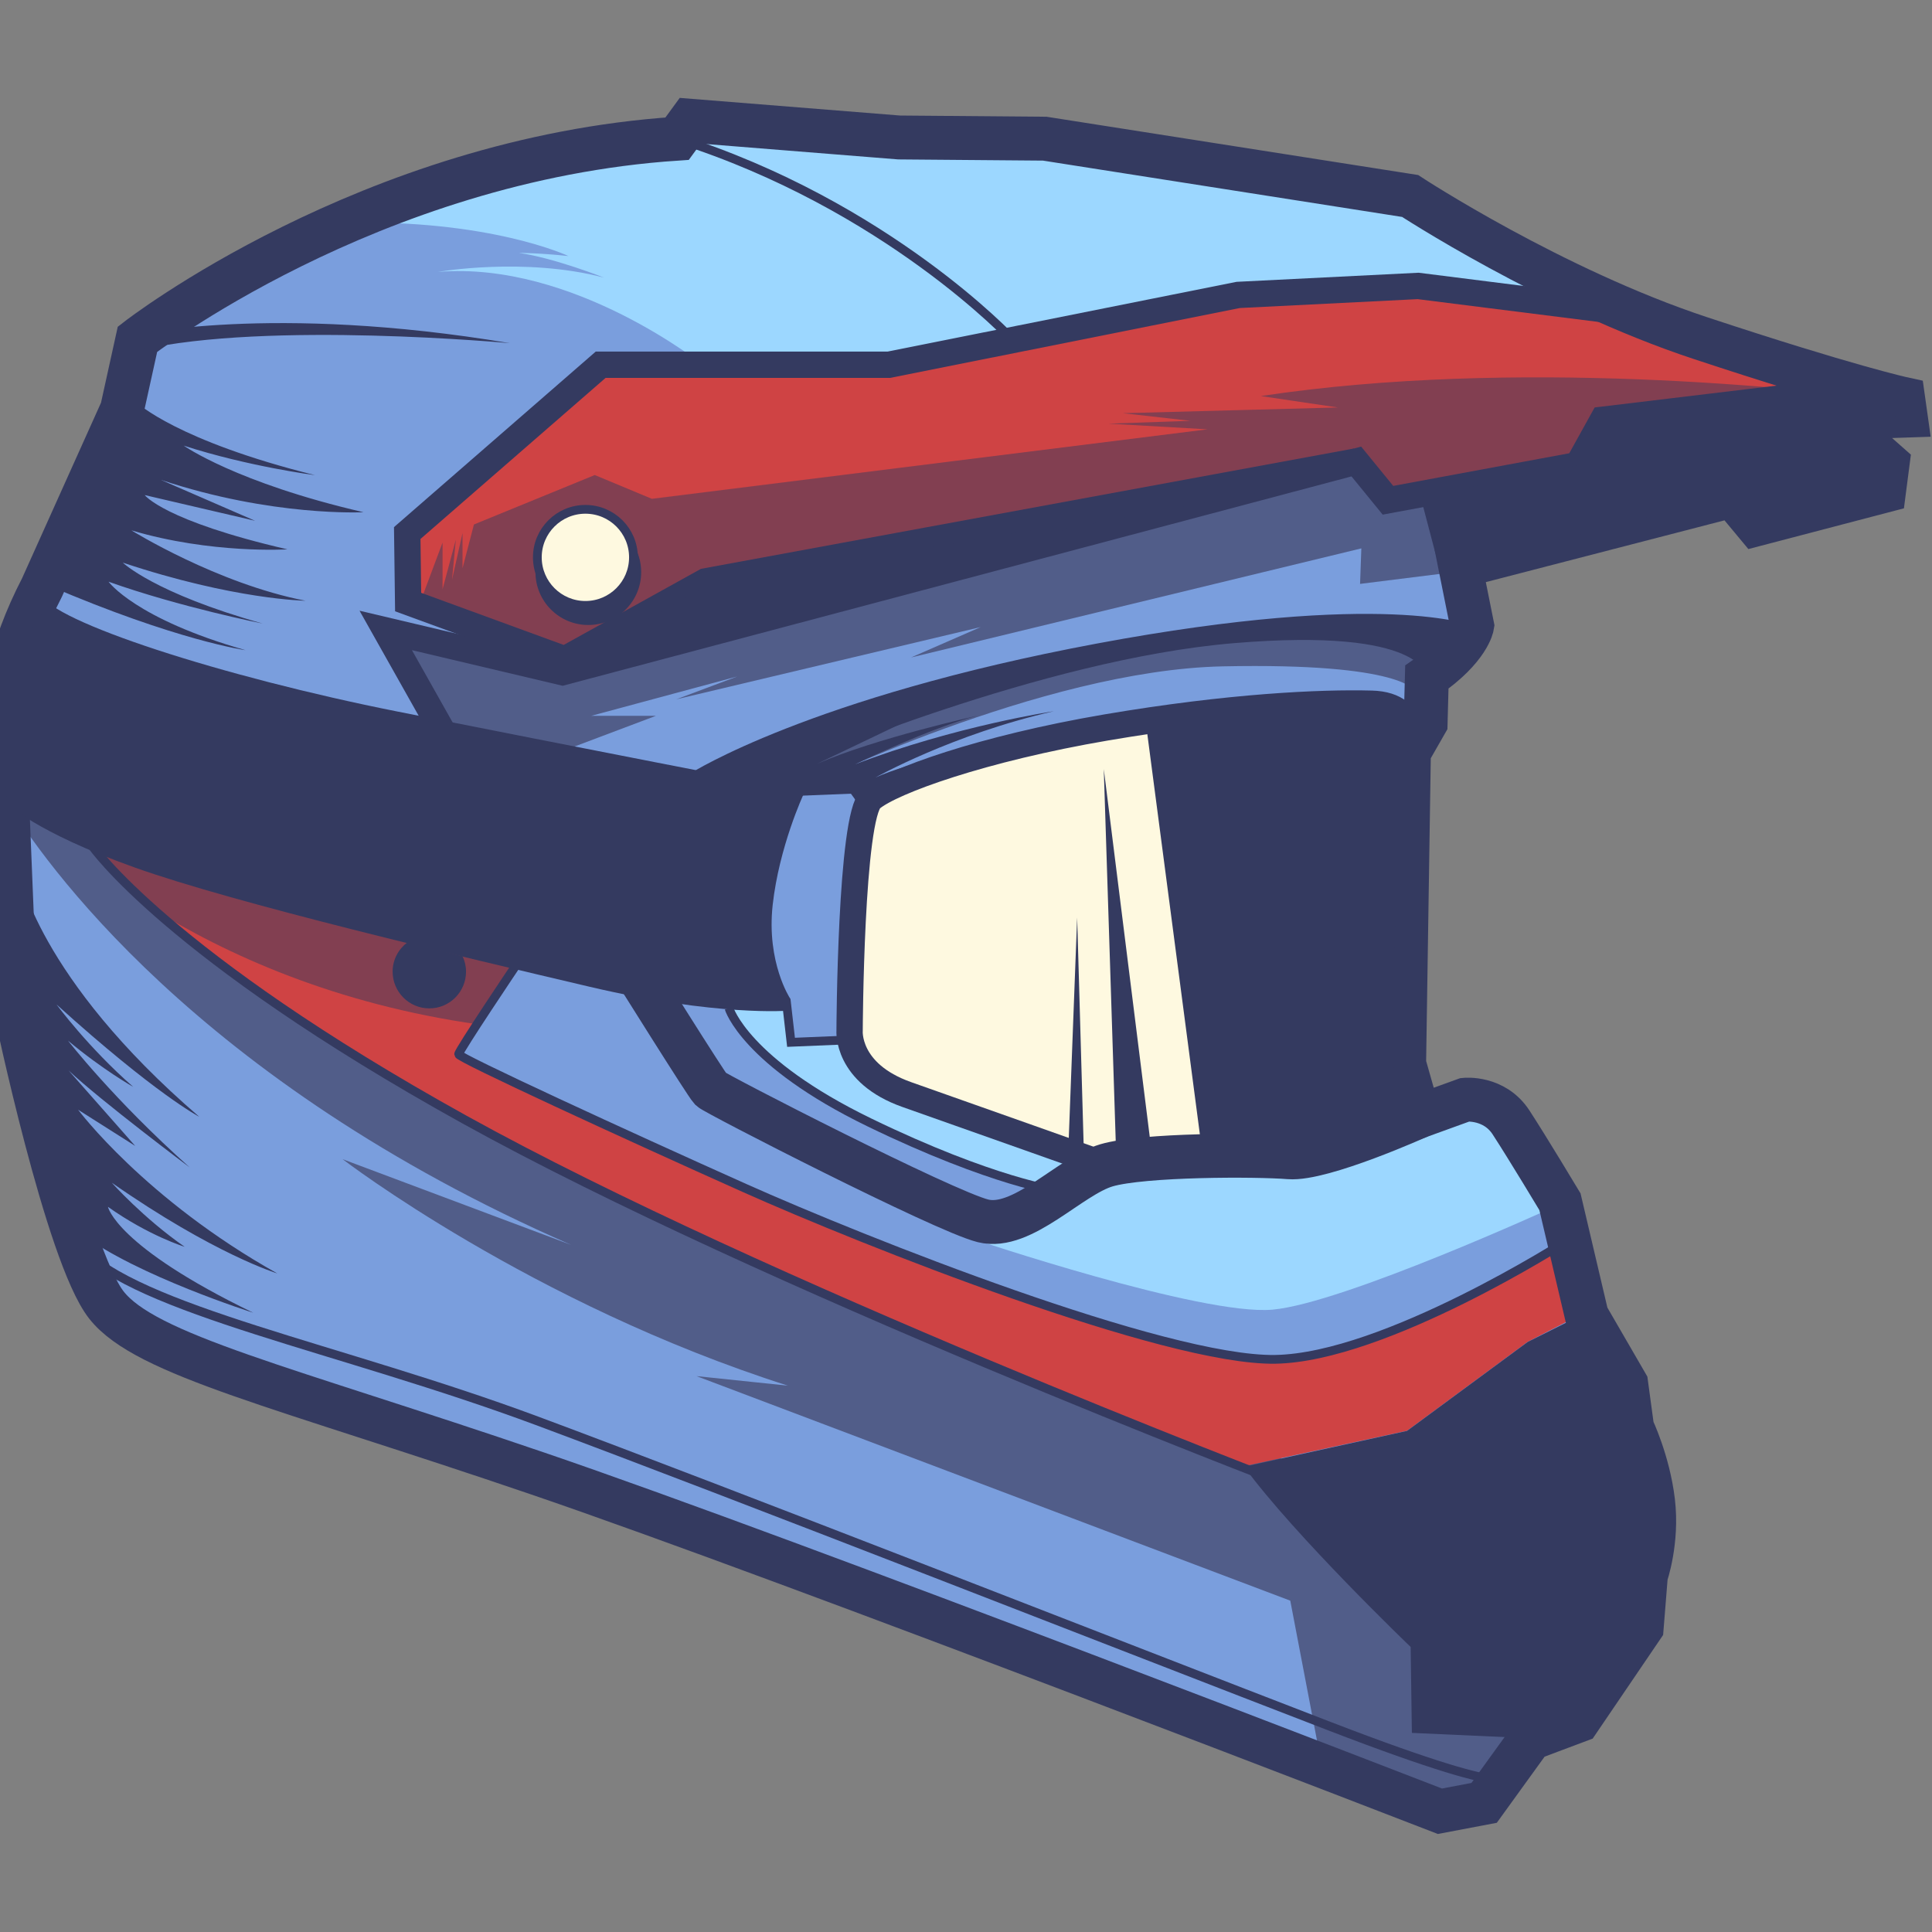<?xml version="1.0" encoding="UTF-8"?> <svg xmlns="http://www.w3.org/2000/svg" width="32" height="32" viewBox="0 0 32 32" fill="none"><rect x="0" y="0" width="32" height="32" fill="#808080" stroke="none"/><g clip-path="url(#clip0_13_6525)"><path d="M27.192 26.955L26.144 28.497L25.353 28.794L24.582 29.861L23.85 30C23.85 30 13.133 25.847 8.901 24.404C4.669 22.96 2.415 22.446 1.763 21.616C1.11 20.785 0.26 16.732 0.26 16.732L0.121 13.311C0.121 13.311 -0.393 11.828 0.695 9.732L2.02 6.785L2.277 5.619C2.277 5.619 6.113 2.633 11.215 2.297L11.432 2L14.893 2.277L17.305 2.297L23.356 3.246C23.356 3.246 25.709 4.788 28.161 5.599C30.613 6.41 31.523 6.607 31.523 6.607L31.562 6.884L30.969 6.904L30.929 7.378L31.265 7.675L31.206 8.13L29.09 8.684L28.695 8.209L24.186 9.376L24.384 10.364C24.384 10.364 24.325 10.74 23.633 11.215L23.613 11.976L23.336 12.46L23.257 17.621L23.504 18.491L24.266 18.215C24.266 18.215 24.75 18.165 25.027 18.59C25.304 19.015 25.838 19.905 25.838 19.905L26.282 21.794L26.935 22.921L27.034 23.652C27.034 23.652 27.301 24.206 27.38 24.869C27.459 25.531 27.261 26.095 27.261 26.095L27.192 26.955Z" fill="#7A9EDD"></path><path d="M17.203 19.71C17.203 19.71 15.852 19.274 14.49 18.644C13.129 18.015 12.375 17.218 12.337 17.18C12.3 17.143 12.073 16.658 12.073 16.658L13.015 16.669L13.107 17.283L14.103 17.275C14.103 17.275 14.081 17.826 15.252 18.222C16.423 18.618 17.955 19.187 17.955 19.187L17.203 19.71Z" fill="#9CD7FF"></path><path d="M25.742 19.989C25.742 19.989 22.254 21.586 21.077 21.692C19.9 21.797 16.097 20.515 16.097 20.515L18.492 19.277L21.353 19.168L24.628 18.309L25.742 19.989Z" fill="#9CD7FF"></path><path d="M0.107 13.261C0.095 13.217 0.076 13.145 0.058 13.045L1.451 13.401C1.451 13.401 3.405 15.828 8.638 18.57C13.87 21.312 21.749 24.369 21.749 24.369L27.393 25.038C27.425 25.623 27.261 26.093 27.261 26.093L27.192 26.953L26.144 28.495L25.353 28.792L24.582 29.86L23.85 29.998C23.85 29.998 23.089 29.703 21.893 29.243L21.371 26.512L11.537 22.793L13.05 22.951C8.795 21.595 5.675 19.2 5.675 19.2L9.457 20.618C3.229 17.899 0.687 14.22 0.107 13.261Z" fill="#515D89"></path><path d="M23.435 11.447C23.435 11.447 23.262 10.974 20.252 11.037C17.242 11.1 13.286 13.054 13.286 13.054L12.824 13.112L11.926 12.97C11.926 12.97 14.31 11.494 17.951 10.848C21.591 10.202 23.593 10.643 23.593 10.643L23.514 10.958L23.435 11.447Z" fill="#515D89"></path><path d="M7.251 4.504C7.251 4.504 8.68 4.252 10.004 4.598C10.004 4.598 9.184 4.273 8.596 4.189C8.596 4.189 8.932 4.189 9.415 4.241C9.415 4.241 8.123 3.627 5.683 3.69C7.183 3.037 9.088 2.437 11.215 2.297L11.432 2L14.893 2.277L17.305 2.297L23.356 3.246C23.356 3.246 25.089 4.381 27.13 5.216L27.129 5.218L23.305 4.714L20.342 4.966L14.816 5.975L11.664 6.059C11.664 6.059 9.499 4.315 7.251 4.504Z" fill="#9CD7FF"></path><path d="M25.82 20.664L26.057 21.836L25.303 22.225L23.306 23.698L20.657 24.273L16.995 22.892L12.609 20.969L9.163 19.33C9.163 19.33 6.494 17.851 5.123 17C3.752 16.149 2.468 15.022 2.468 15.022C2.468 15.022 1.727 14.305 1.577 14.006L8.575 15.973L7.596 17.46C7.596 17.46 11.695 19.43 15.036 20.796C18.377 22.161 20.426 22.671 21.292 22.513C22.159 22.356 23.252 22.093 24.192 21.547C25.132 21 25.82 20.664 25.82 20.664Z" fill="#CF4344"></path><path d="M7.92 16.967C5.568 16.633 3.755 15.822 2.45 15.005C2.341 14.899 1.714 14.279 1.577 14.006L8.574 15.973L7.92 16.967Z" fill="#823F51"></path><path d="M24.04 9.482L22.527 9.671L22.548 9.083L15.089 10.89L16.244 10.386L11.201 11.583L12.21 11.205L9.794 11.856H10.865L9.247 12.466L7.293 12.214L6.232 10.396L9.447 11.068L22.435 7.633L23.074 8.253L23.83 8.169L24.04 9.482Z" fill="#515D89"></path><path d="M20.073 19.155L18.86 19.223L18.287 19.307L14.82 18.073C14.82 18.073 14.237 17.805 14.116 17.363C13.995 16.922 14.064 15.945 14.064 15.945L14.248 13.77L14.426 13.203C14.426 13.203 15.014 12.783 16.822 12.352C18.629 11.921 20.341 11.774 20.688 11.711C21.035 11.648 22.658 11.59 22.968 11.669C23.278 11.748 23.335 11.963 23.335 11.963L23.314 18.435C23.314 18.435 22.022 19.055 21.56 19.097C21.098 19.139 20.073 19.155 20.073 19.155Z" fill="#FEF9E0"></path><path d="M26.162 5.081L23.441 4.75L20.462 4.892L14.768 6.053L9.949 6.043L6.768 8.805L6.783 9.982L9.41 10.912L11.664 9.63L21.686 7.752L22.435 7.634L23.018 8.28L31.355 6.791V6.476L26.162 5.081Z" fill="#CF4344"></path><path d="M6.938 10.035L7.33 8.987V9.759L7.55 8.939L7.487 9.601L7.661 8.829V9.412L7.85 8.687L9.851 7.868L10.797 8.262L20 7.111L18.361 7.017L19.717 6.97L18.598 6.844L22.159 6.749L20.883 6.56C25.114 5.922 29.839 6.435 31.355 6.632V6.788L23.018 8.278L22.435 7.631L21.686 7.75L11.664 9.628L9.41 10.909L6.938 10.035Z" fill="#823F51"></path><path d="M27.192 26.955L26.144 28.497L25.353 28.794L24.582 29.861L23.85 30C23.85 30 13.133 25.847 8.901 24.404C4.669 22.96 2.415 22.446 1.763 21.616C1.11 20.785 0.26 16.732 0.26 16.732L0.121 13.311C0.121 13.311 -0.393 11.828 0.695 9.732L2.02 6.785L2.277 5.619C2.277 5.619 6.113 2.633 11.215 2.297L11.432 2L14.893 2.277L17.305 2.297L23.356 3.246C23.356 3.246 25.709 4.788 28.161 5.599C30.613 6.41 31.523 6.607 31.523 6.607L31.562 6.884L30.969 6.904L30.929 7.378L31.265 7.675L31.206 8.13L29.09 8.684L28.695 8.209L24.186 9.376L24.384 10.364C24.384 10.364 24.325 10.74 23.633 11.215L23.613 11.976L23.336 12.46L23.257 17.621L23.504 18.491L24.266 18.215C24.266 18.215 24.75 18.165 25.027 18.59C25.304 19.015 25.838 19.905 25.838 19.905L26.282 21.794L26.935 22.921L27.034 23.652C27.034 23.652 27.301 24.206 27.38 24.869C27.459 25.531 27.261 26.095 27.261 26.095L27.192 26.955Z" stroke="#343A60" stroke-width="0.727" stroke-miterlimit="10"></path><path d="M31.502 6.665L30.691 6.744L29.515 6.596L26.549 6.952L26.133 7.703L22.989 8.286L22.465 7.644L9.316 11.134L6.389 10.442L7.345 12.14" stroke="#343A60" stroke-width="0.436" stroke-miterlimit="10"></path><path d="M23.503 18.49C23.503 18.49 21.902 19.212 21.353 19.168C20.804 19.123 18.936 19.123 18.328 19.301C17.72 19.479 16.934 20.384 16.281 20.221C15.629 20.058 11.847 18.115 11.773 18.041C11.699 17.966 10.481 16.018 10.481 16.018" stroke="#343A60" stroke-width="0.727" stroke-miterlimit="10"></path><path d="M23.336 12.46C23.336 12.46 23.556 11.678 22.718 11.656C21.88 11.634 20.367 11.701 18.321 12.049C16.274 12.398 14.769 12.939 14.428 13.228C14.087 13.517 14.072 17.069 14.072 17.069C14.072 17.069 14.012 17.774 15.021 18.13C16.029 18.485 18.328 19.301 18.328 19.301" stroke="#343A60" stroke-width="0.436" stroke-miterlimit="10"></path><path d="M18.174 10.658C22.94 9.768 24.383 10.362 24.383 10.362C24.173 10.909 23.632 11.212 23.632 11.212C23.632 11.212 23.622 10.386 20.433 10.653C17.245 10.92 13.211 12.655 13.211 12.655L12.321 12.967L11.446 12.804C11.446 12.804 13.409 11.548 18.174 10.658Z" fill="#343A60"></path><path d="M14.323 13.339L14.13 13.072L13.003 13.117C13.003 13.117 9.474 12.434 6.567 11.856C3.66 11.278 0.813 10.358 0.635 9.898" stroke="#343A60" stroke-width="0.145" stroke-miterlimit="10"></path><path d="M27.019 5.181L23.489 4.736L20.508 4.885L14.724 6.041H9.949L6.745 8.829L6.76 9.972L9.355 10.921L11.684 9.63L22.466 7.643" stroke="#343A60" stroke-width="0.436" stroke-miterlimit="10"></path><path d="M16.761 5.617C16.761 5.617 14.69 3.397 11.214 2.295" stroke="#343A60" stroke-width="0.145" stroke-miterlimit="10"></path><path d="M25.946 20.557C25.946 20.557 22.94 22.485 21.121 22.515C19.302 22.544 14.299 20.557 12.332 19.677C10.364 18.797 7.596 17.522 7.596 17.462C7.596 17.403 8.559 15.971 8.559 15.971" stroke="#343A60" stroke-width="0.145" stroke-miterlimit="10"></path><path d="M0.122 13.309C0.122 13.309 0.566 13.774 2.227 14.367C3.888 14.961 7.665 15.85 9.771 16.345C11.877 16.839 13.063 16.74 13.063 16.74L13.024 16.572C13.024 16.572 12.641 15.899 12.743 15.088C12.846 14.276 13.185 13.118 13.185 13.118L13.003 13.133L7.96 12.133L5.266 11.55C5.266 11.55 3.193 11.045 2.161 10.659C1.129 10.273 0.782 10.076 0.782 10.076C0.782 10.076 -0.137 10.759 0.122 13.309Z" fill="#343A60"></path><path d="M14.061 17.224L13.102 17.264L13.023 16.572C13.023 16.572 12.618 15.959 12.726 14.98C12.835 14.001 13.241 13.131 13.241 13.131" stroke="#343A60" stroke-width="0.145" stroke-miterlimit="10"></path><path d="M17.532 19.727C17.532 19.727 16.455 19.588 14.398 18.59C12.342 17.591 12.075 16.701 12.075 16.701" stroke="#343A60" stroke-width="0.145" stroke-miterlimit="10"></path><path d="M6.747 15.609L7.661 15.838C7.698 15.916 7.719 16.002 7.719 16.093C7.719 16.429 7.447 16.702 7.111 16.702C6.775 16.702 6.503 16.429 6.503 16.093C6.503 15.895 6.6 15.72 6.747 15.609Z" fill="#343A60"></path><path d="M26.252 21.752L25.303 22.227L23.305 23.7L20.606 24.293C21.447 25.44 23.365 27.279 23.365 27.279L23.385 28.702L25.352 28.791L26.366 28.34L27.154 27.032V26.449L27.375 25.519L26.95 23.691L26.934 22.918L26.252 21.752Z" fill="#343A60"></path><path d="M21.276 24.574C21.276 24.574 12.618 21.272 7.694 18.544C2.771 15.815 1.525 14.01 1.525 14.01" stroke="#343A60" stroke-width="0.145" stroke-miterlimit="10"></path><path d="M24.908 29.346C24.908 29.346 25.521 29.939 22.031 28.595C18.541 27.25 12.134 24.739 8.891 23.532C5.648 22.326 2.273 21.698 1.314 20.65" stroke="#343A60" stroke-width="0.145" stroke-miterlimit="10"></path><path d="M28.694 8.207L24.186 9.374L24.383 10.363C24.383 10.363 24.369 10.448 24.281 10.587L23.766 9.13L23.53 8.232L26.133 7.703L26.549 6.952L29.515 6.596L31.079 6.761L30.928 7.377L31.265 7.673L31.205 8.128L29.09 8.682L28.694 8.207Z" fill="#343A60"></path><path d="M19.921 19.149L18.976 11.952C18.976 11.952 21.098 11.658 22.059 11.653C23.021 11.647 23.215 11.731 23.373 12.025L23.142 12.572L23.078 17.762L23.352 18.534C23.352 18.534 22.196 19.044 21.671 19.122C21.145 19.201 20.336 19.112 19.921 19.149Z" fill="#343A60"></path><path d="M9.744 10.352C9.261 10.352 8.869 9.96 8.869 9.477C8.869 8.993 9.261 8.602 9.744 8.602C10.228 8.602 10.62 8.993 10.62 9.477C10.62 9.96 10.228 10.352 9.744 10.352Z" fill="#343A60"></path><path d="M8.9 9.231C8.9 9.671 9.257 10.027 9.696 10.027C10.136 10.027 10.492 9.671 10.492 9.231C10.492 8.792 10.136 8.436 9.696 8.436C9.257 8.436 8.9 8.792 8.9 9.231Z" fill="#FEF9E0"></path><path d="M8.9 9.231C8.9 9.671 9.257 10.027 9.696 10.027C10.136 10.027 10.492 9.671 10.492 9.231C10.492 8.792 10.136 8.436 9.696 8.436C9.257 8.436 8.9 8.792 8.9 9.231Z" stroke="#343A60" stroke-width="0.145" stroke-miterlimit="10"></path><path d="M17.505 8.707L11.758 9.684L9.478 10.966L9.866 11.008L17.725 8.886L17.505 8.707Z" fill="#343A60"></path><path d="M18.86 19.221L18.492 19.275L18.282 12.738L19.07 19.042L19.147 19.204L18.86 19.221Z" fill="#343A60"></path><path d="M17.841 15.197L17.955 19.186L17.693 19.093L17.841 15.197Z" fill="#343A60"></path><path d="M0.316 14.441C0.316 14.441 0.611 16.185 3.3 18.497C3.3 18.497 2.586 18.129 0.936 16.637C0.936 16.637 1.462 17.352 2.208 18.003C2.208 18.003 1.703 17.719 1.126 17.236C1.126 17.236 1.882 18.213 3.143 19.337C3.143 19.337 1.672 18.234 1.136 17.73L2.239 18.98L1.294 18.381C1.294 18.381 2.397 19.863 4.593 21.092C4.593 21.092 3.553 20.777 1.851 19.589C1.851 19.589 2.376 20.178 3.059 20.651C3.059 20.651 2.471 20.472 1.788 19.989C1.788 19.989 1.914 20.64 4.194 21.743C4.194 21.743 2.271 21.134 1.336 20.43L0.191 16.669L0.316 14.441Z" fill="#343A60"></path><path d="M2.271 6.672C2.271 6.672 2.933 7.302 5.218 7.87C5.218 7.87 4.115 7.728 3.043 7.381C3.043 7.381 3.91 7.996 6.021 8.484C6.021 8.484 4.509 8.563 2.665 7.948L4.225 8.626L2.397 8.2C2.397 8.2 2.712 8.626 4.761 9.099C4.761 9.099 3.5 9.178 2.176 8.784C2.176 8.784 3.594 9.666 5.06 9.95C5.06 9.95 3.878 9.934 2.034 9.319C2.034 9.319 2.554 9.824 4.351 10.328C4.351 10.328 2.995 10.06 1.798 9.635C1.798 9.635 2.239 10.249 4.067 10.769C4.067 10.769 2.932 10.612 0.805 9.698L2.271 6.672Z" fill="#343A60"></path><path d="M2.196 5.554C2.196 5.554 4.489 5.021 8.445 5.684C8.445 5.684 4.441 5.312 2.325 5.797L2.196 5.554Z" fill="#343A60"></path><path d="M14.331 13.298L14.67 13.032C14.67 13.032 15.429 12.596 16.333 12.337C16.333 12.337 15.009 12.644 14.501 12.878C14.501 12.878 15.776 12.16 17.456 11.78C17.456 11.78 15.833 12.022 14.161 12.66C14.161 12.66 15.405 12.055 16.196 11.853C16.196 11.853 14.508 12.224 13.532 12.652L15.405 11.756L11.926 12.972L12.824 13.114L14.113 13.056L14.331 13.298Z" fill="#343A60"></path></g><defs><clipPath id="clip0_13_6525"><rect width="32" height="32" fill="white"></rect></clipPath></defs></svg> 